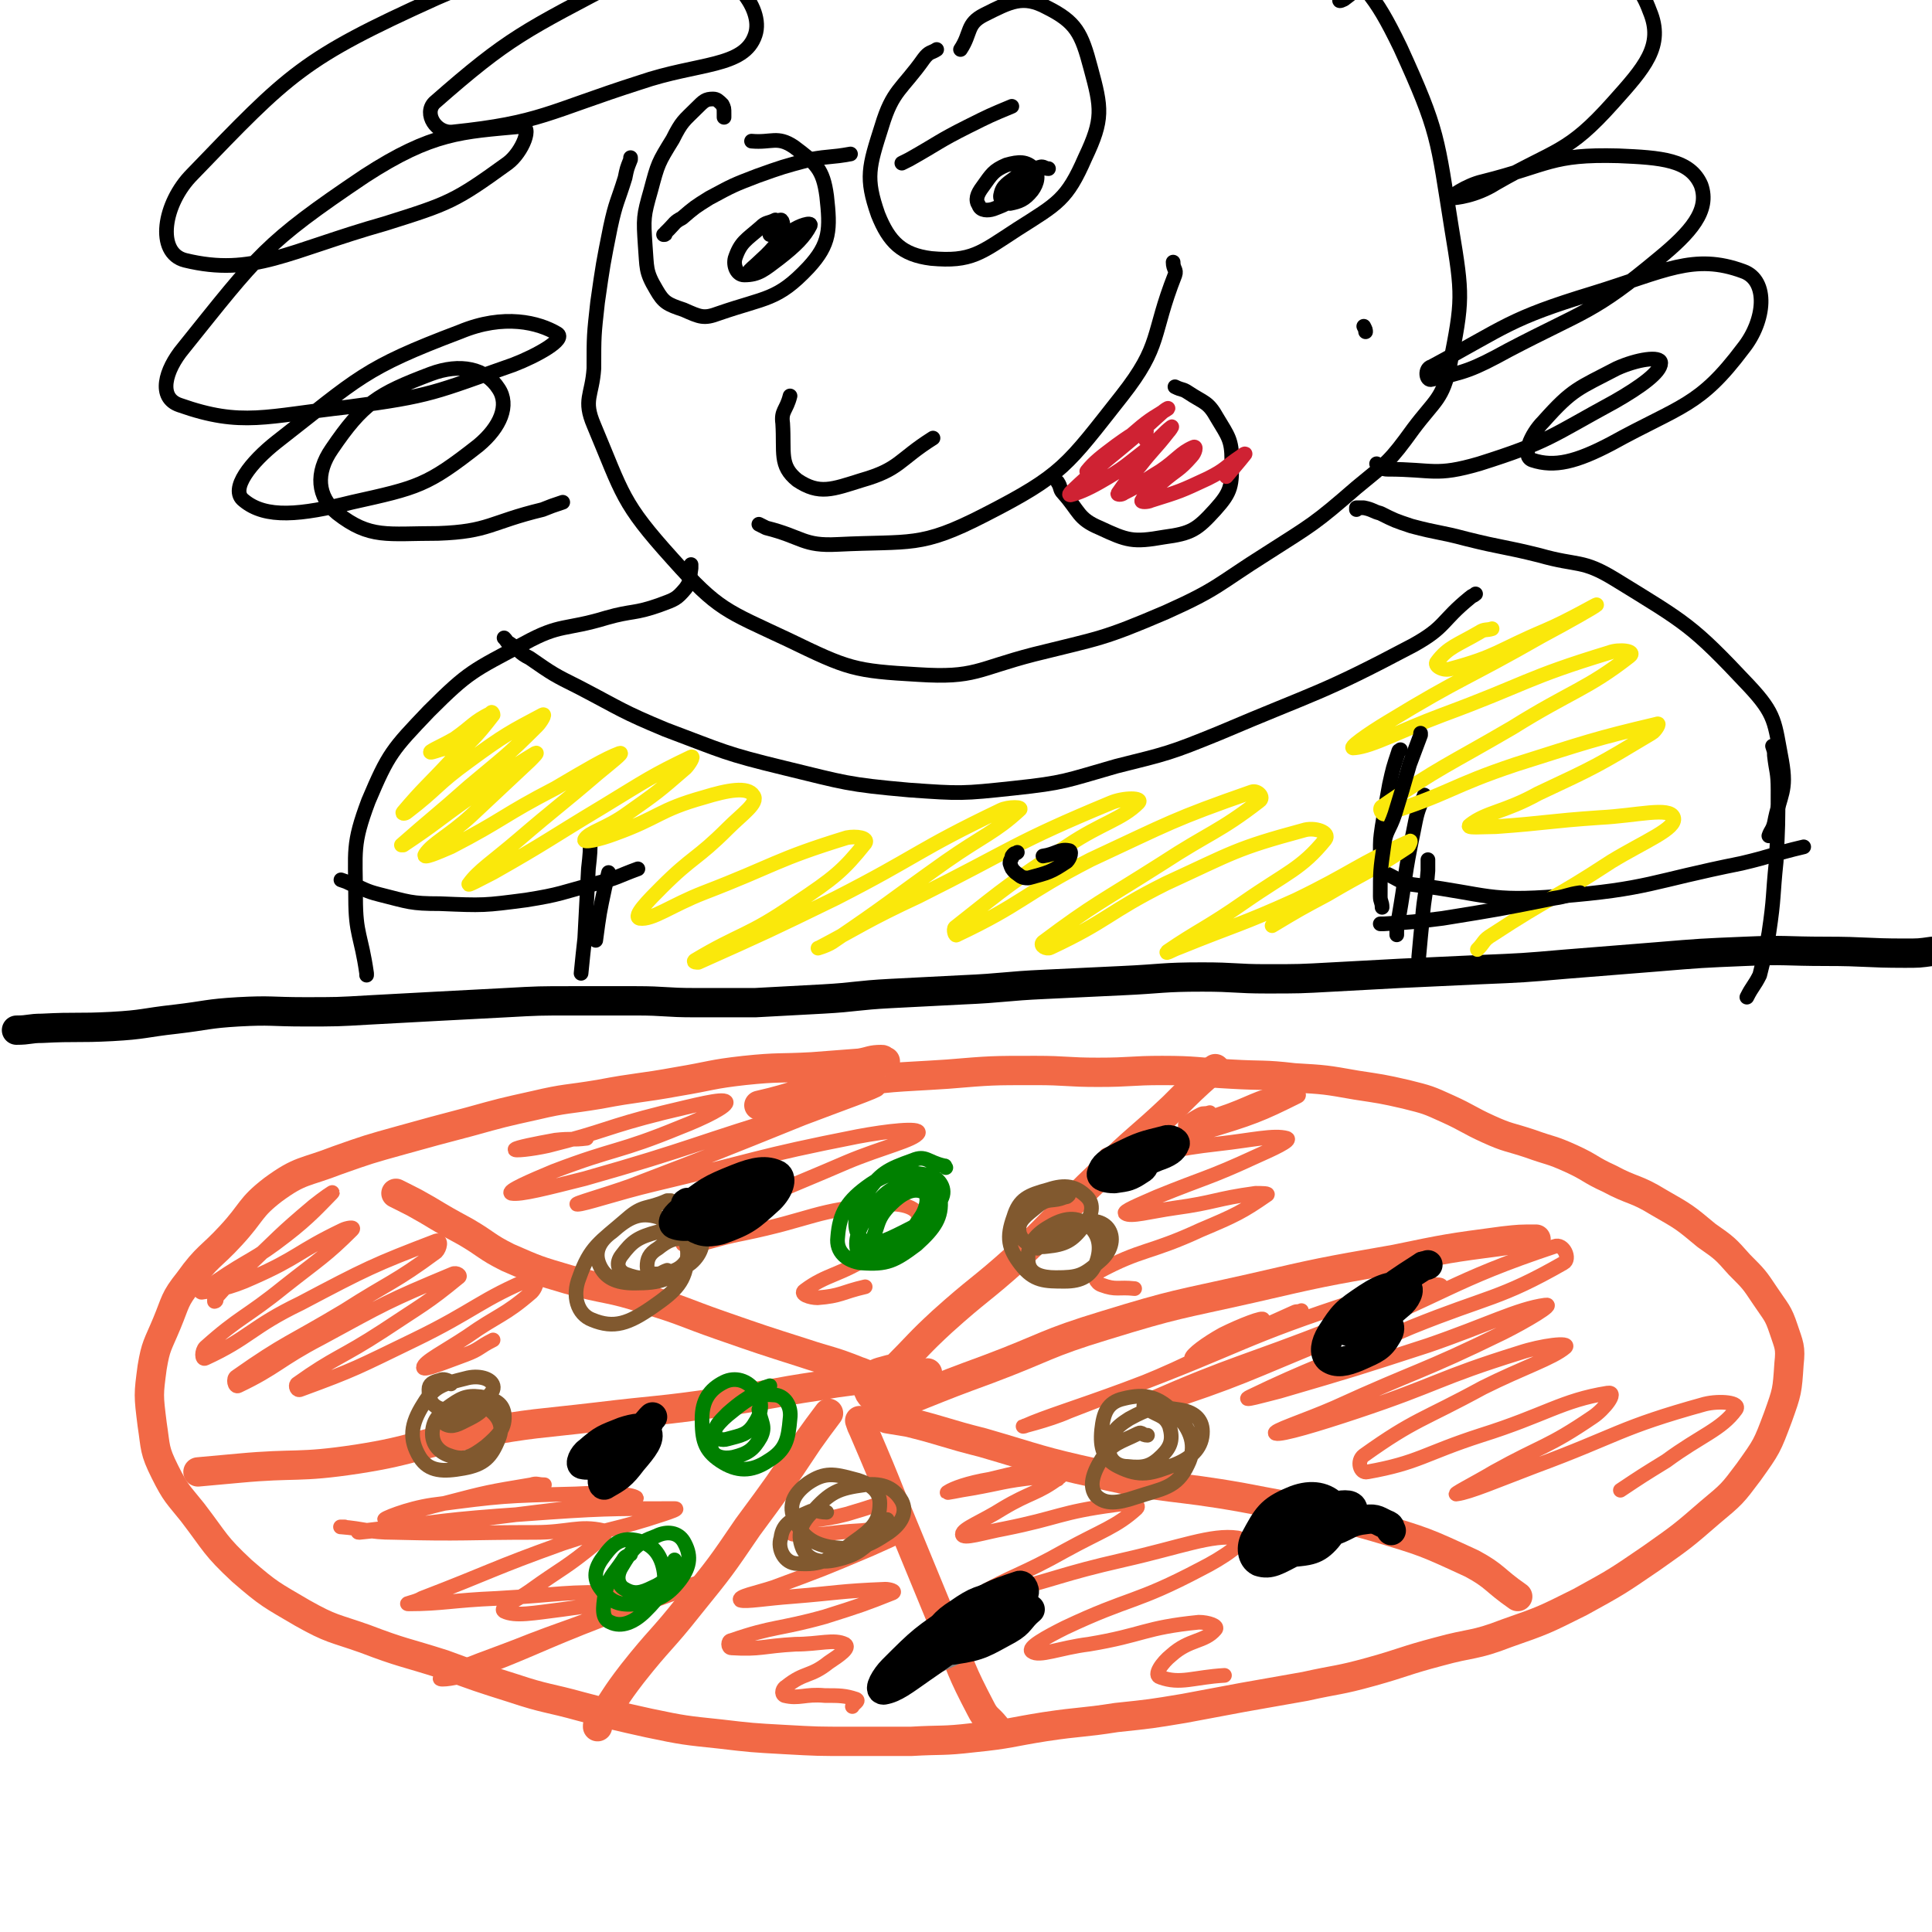<svg viewBox='0 0 1054 1054' version='1.1' xmlns='http://www.w3.org/2000/svg' xmlns:xlink='http://www.w3.org/1999/xlink'><g fill='none' stroke='rgb(242,105,70)' stroke-width='16' stroke-linecap='round' stroke-linejoin='round'><path d='M483,579c0,0 0,0 0,0 -1,0 -1,-1 -2,-1 -6,0 -6,1 -12,2 -13,1 -13,1 -26,2 -18,1 -18,0 -37,2 -18,2 -18,3 -36,6 -22,4 -22,3 -43,7 -18,3 -18,2 -35,6 -18,4 -18,4 -36,9 -19,5 -19,5 -37,10 -18,5 -18,5 -35,11 -18,7 -20,5 -35,16 -13,10 -11,12 -23,25 -11,12 -13,11 -23,25 -8,10 -7,11 -12,23 -5,12 -6,12 -8,24 -2,15 -2,15 0,31 2,13 1,14 7,26 6,12 7,12 15,22 13,17 12,18 27,32 15,13 16,13 33,23 16,9 17,8 34,14 21,8 21,7 43,14 19,7 19,7 38,13 18,6 19,5 37,10 19,5 19,5 37,9 19,4 20,4 39,6 17,2 17,2 35,3 18,1 18,1 36,1 16,0 16,0 33,0 17,-1 17,0 34,-2 20,-2 20,-3 39,-6 20,-3 20,-2 39,-5 19,-2 19,-2 37,-5 16,-3 16,-3 32,-6 17,-3 17,-3 34,-6 18,-4 18,-3 36,-8 18,-5 18,-6 37,-11 18,-5 19,-3 37,-10 20,-7 20,-7 40,-17 20,-11 20,-11 39,-24 17,-12 17,-12 32,-25 12,-10 12,-10 21,-22 10,-14 10,-14 16,-30 5,-14 5,-14 6,-29 1,-9 0,-10 -3,-19 -3,-9 -4,-9 -10,-18 -6,-9 -6,-9 -14,-17 -8,-9 -8,-9 -18,-16 -12,-10 -12,-10 -26,-18 -13,-8 -14,-6 -27,-13 -11,-5 -10,-6 -21,-11 -11,-5 -11,-4 -22,-8 -12,-4 -12,-3 -23,-8 -11,-5 -11,-6 -22,-11 -11,-5 -11,-5 -23,-8 -13,-3 -14,-3 -27,-5 -17,-3 -17,-3 -34,-4 -17,-2 -17,-1 -34,-2 -19,-1 -19,-2 -38,-2 -17,0 -17,1 -35,1 -17,0 -17,-1 -34,-1 -24,0 -24,0 -48,2 -30,2 -30,1 -60,6 -22,4 -21,6 -43,11 '/><path d='M485,751c0,0 0,0 0,0 -2,0 -2,-1 -4,0 -2,1 -3,1 -3,3 0,1 1,2 2,3 2,1 3,1 5,0 3,-1 4,-1 5,-4 1,-2 2,-4 0,-5 -3,-2 -4,-1 -8,0 -4,1 -6,2 -7,5 -2,4 -2,6 1,9 3,3 5,4 10,3 7,-1 9,-2 14,-7 3,-3 4,-6 3,-8 -1,-2 -4,-2 -8,-1 -4,1 -5,1 -8,4 -1,1 -1,3 0,3 4,1 6,1 11,-1 4,-2 4,-3 8,-6 '/><path d='M479,754c0,0 0,0 0,0 5,-4 5,-3 9,-7 13,-13 13,-14 26,-26 20,-18 21,-17 41,-35 24,-23 23,-24 46,-46 19,-19 20,-18 39,-36 10,-10 10,-10 20,-19 1,-1 2,-1 3,-2 '/><path d='M481,769c0,0 0,0 0,0 1,-1 1,-1 2,-1 9,-3 9,-3 17,-6 20,-8 20,-8 39,-15 32,-12 31,-14 64,-24 39,-12 39,-11 79,-20 39,-9 39,-9 79,-16 29,-6 29,-6 59,-10 9,-1 9,-1 18,-1 '/><path d='M484,774c0,0 0,0 0,0 6,1 6,1 12,2 20,5 20,6 40,11 31,9 31,10 63,17 39,9 40,6 79,13 36,7 37,6 72,16 27,8 27,8 53,20 13,7 12,9 25,18 '/><path d='M469,775c0,0 0,0 0,0 1,3 1,3 2,5 9,21 9,21 17,41 14,34 14,34 28,68 9,22 8,22 19,43 3,6 4,5 8,10 '/><path d='M452,771c0,0 0,0 0,0 -6,8 -6,8 -11,15 -16,24 -16,24 -33,47 -15,22 -15,22 -32,43 -15,19 -16,18 -31,37 -10,13 -9,13 -18,26 -1,1 -1,2 -1,3 '/><path d='M498,748c0,0 0,0 0,0 -1,0 -1,0 -2,0 -8,1 -8,2 -16,3 -17,3 -17,2 -33,5 -27,4 -27,5 -54,9 -34,5 -34,4 -67,8 -34,4 -34,3 -67,9 -33,6 -32,9 -64,14 -33,5 -33,2 -65,5 -11,1 -11,1 -22,2 '/><path d='M481,754c0,0 0,0 0,0 0,0 -1,0 -1,0 -6,-3 -6,-4 -12,-6 -15,-6 -15,-5 -30,-10 -22,-7 -22,-7 -45,-15 -20,-7 -20,-8 -40,-14 -21,-7 -22,-5 -43,-11 -17,-5 -17,-5 -33,-12 -12,-6 -11,-7 -23,-14 -11,-6 -11,-6 -21,-12 -7,-4 -7,-4 -13,-7 -2,-1 -2,-1 -4,-2 '/></g>
<g fill='none' stroke='rgb(242,105,70)' stroke-width='8' stroke-linecap='round' stroke-linejoin='round'><path d='M118,709c0,0 0,0 0,0 0,1 -1,1 -1,1 0,0 0,-1 0,-1 8,-9 8,-9 17,-17 18,-17 18,-18 37,-34 5,-4 12,-9 10,-7 -6,6 -12,13 -25,23 -18,14 -19,12 -38,25 -4,3 -10,6 -8,6 7,-1 15,-2 28,-8 25,-11 24,-14 49,-26 2,-1 7,-2 5,0 -14,14 -18,16 -37,31 -21,17 -24,16 -43,33 -2,2 -2,7 0,6 24,-11 25,-17 52,-30 36,-19 40,-21 74,-34 3,-1 2,4 0,6 -23,17 -25,16 -50,32 -30,18 -32,17 -59,36 -2,1 -1,6 1,5 21,-10 22,-14 45,-26 35,-19 36,-20 72,-35 2,-1 5,1 3,2 -17,14 -20,15 -41,29 -23,15 -26,14 -47,29 -1,1 0,4 2,3 30,-11 31,-12 62,-27 33,-16 36,-22 65,-34 3,-1 2,5 -1,8 -15,13 -18,12 -35,24 -12,8 -24,14 -24,17 0,2 12,-3 23,-7 8,-3 7,-4 15,-8 '/><path d='M320,621c0,0 0,0 0,0 -8,1 -8,0 -17,1 -11,2 -21,4 -22,5 -1,1 9,0 18,-2 32,-8 31,-10 63,-18 17,-4 32,-8 34,-6 2,2 -12,9 -25,14 -34,14 -35,11 -69,24 -12,5 -26,11 -23,12 5,1 20,-3 40,-8 60,-17 59,-19 119,-37 20,-6 41,-13 41,-12 0,1 -20,8 -41,16 -47,19 -47,19 -94,37 -14,5 -32,10 -29,10 4,0 21,-6 42,-11 55,-13 55,-15 111,-26 16,-3 34,-5 33,-2 -2,4 -20,8 -39,16 -37,16 -38,15 -74,34 -8,4 -18,10 -15,11 6,2 16,-3 32,-6 39,-8 39,-13 77,-16 10,-1 20,2 19,8 -2,8 -12,11 -26,20 -17,11 -24,10 -36,19 -3,2 3,4 7,4 13,-1 13,-3 26,-6 '/><path d='M660,607c0,0 0,0 0,0 -3,1 -3,0 -5,1 -4,2 -10,6 -8,6 3,0 9,-3 18,-6 18,-6 19,-9 37,-13 3,-1 8,2 6,3 -20,10 -25,12 -52,20 -25,8 -33,6 -52,12 -3,1 4,2 8,2 27,-3 26,-5 53,-8 18,-2 30,-5 37,-3 3,1 -8,6 -17,10 -26,12 -27,11 -54,22 -9,4 -19,8 -17,9 3,2 13,-1 27,-3 22,-3 22,-5 44,-8 3,0 8,0 6,1 -13,9 -17,11 -36,19 -28,13 -32,10 -56,23 -3,2 -1,6 2,7 8,3 9,1 18,2 '/><path d='M710,715c0,0 0,0 0,0 -2,1 -2,0 -4,1 -20,9 -20,9 -40,18 -8,4 -16,8 -16,7 0,-2 8,-8 17,-13 10,-5 23,-10 22,-8 -1,2 -12,10 -25,16 -39,19 -40,18 -81,34 -11,5 -29,9 -24,8 11,-5 28,-10 55,-20 64,-24 63,-28 128,-49 21,-7 47,-10 44,-7 -4,4 -28,11 -57,22 -51,20 -55,19 -103,40 -2,1 1,5 3,4 49,-16 50,-18 99,-38 61,-24 63,-31 120,-50 5,-2 9,7 5,9 -35,20 -41,18 -83,35 -44,19 -57,23 -88,38 -6,3 8,-1 16,-3 41,-12 41,-12 81,-25 32,-11 49,-20 64,-22 6,-1 -11,9 -23,15 -45,22 -46,20 -92,41 -16,7 -35,13 -32,14 3,1 23,-5 44,-12 45,-15 44,-18 89,-32 12,-4 28,-6 25,-3 -7,6 -23,11 -45,22 -33,18 -37,17 -65,37 -4,3 -2,10 2,9 28,-5 31,-10 62,-20 35,-11 44,-19 69,-23 6,-1 -2,9 -8,13 -25,17 -27,15 -54,30 -10,6 -24,13 -20,12 7,-1 21,-7 42,-15 46,-17 46,-21 93,-34 8,-2 20,-1 17,3 -8,11 -19,14 -38,28 -13,8 -13,8 -25,16 '/><path d='M577,807c0,0 0,0 0,0 -6,0 -6,-2 -12,-1 -18,2 -18,3 -35,6 -7,1 -15,3 -13,2 3,-2 11,-5 23,-7 17,-4 18,-5 35,-5 2,0 5,3 3,4 -12,9 -16,8 -31,17 -11,7 -22,11 -22,14 0,3 12,-1 23,-3 30,-6 30,-9 60,-13 6,-1 15,-1 12,2 -11,10 -19,12 -39,23 -23,13 -30,14 -47,24 -3,2 4,1 8,0 36,-9 36,-11 71,-19 31,-7 48,-14 62,-12 7,1 -8,11 -20,17 -36,19 -38,15 -74,32 -10,5 -21,11 -18,13 4,3 15,-2 31,-4 30,-5 30,-9 60,-12 5,0 11,2 9,4 -6,7 -14,5 -24,14 -5,4 -10,11 -6,12 11,4 18,0 35,-1 '/><path d='M481,820c0,0 0,0 0,0 -9,3 -9,3 -19,6 -15,4 -18,2 -31,7 -2,1 0,4 2,4 17,1 18,-1 37,-2 12,-1 23,-4 25,-1 1,2 -9,6 -20,11 -26,11 -26,11 -53,21 -9,3 -20,5 -18,7 3,1 14,-1 28,-2 25,-2 26,-3 51,-4 2,0 6,1 4,2 -15,6 -18,7 -37,13 -25,7 -28,5 -51,13 -2,0 -2,4 0,4 16,1 17,-1 35,-2 13,0 21,-3 27,0 3,2 -3,6 -9,10 -10,8 -13,5 -23,13 -2,1 -3,4 -1,5 8,2 11,-1 22,0 8,0 11,0 17,2 2,1 -1,2 -2,4 '/><path d='M297,810c0,0 0,0 0,0 -4,0 -4,-1 -7,0 -24,4 -24,4 -47,10 -17,4 -31,9 -33,9 -2,0 12,-6 26,-8 38,-5 39,-5 78,-6 17,-1 30,0 33,2 2,1 -11,2 -22,4 -33,4 -33,4 -65,8 -32,4 -36,4 -64,7 -2,0 1,-1 3,-1 43,-5 43,-6 87,-9 41,-3 47,-3 82,-3 3,0 -3,2 -6,3 -27,9 -28,7 -55,16 -39,14 -38,15 -77,30 -3,2 -10,3 -7,3 18,0 24,-2 48,-3 35,-2 37,-4 69,-3 3,0 3,4 1,5 -23,12 -25,11 -51,21 -25,10 -34,12 -49,20 -4,2 6,1 12,-1 38,-14 38,-16 77,-31 26,-10 40,-14 53,-20 5,-2 -9,3 -18,5 -29,6 -29,6 -58,10 -16,2 -26,4 -32,1 -3,-2 7,-6 14,-11 18,-13 19,-12 36,-26 3,-2 7,-6 4,-7 -13,-3 -19,1 -37,1 -38,0 -39,1 -77,0 -14,0 -16,-2 -29,-3 -1,0 1,0 2,0 '/></g>
<g fill='none' stroke='rgb(129,89,47)' stroke-width='8' stroke-linecap='round' stroke-linejoin='round'><path d='M246,755c0,0 0,0 0,0 0,-1 1,-1 0,-1 -2,-1 -4,-2 -6,-1 -4,1 -6,2 -6,5 0,5 1,8 5,10 7,3 10,2 18,-1 7,-3 13,-7 12,-11 -1,-4 -8,-6 -15,-4 -12,3 -17,4 -23,14 -7,11 -8,19 -2,29 5,8 13,8 24,6 11,-2 15,-6 19,-16 3,-7 0,-12 -5,-16 -6,-5 -11,-5 -19,-2 -7,3 -11,6 -12,13 -1,7 3,12 9,14 8,3 12,1 20,-5 7,-6 11,-10 10,-18 -1,-6 -6,-8 -13,-9 -8,-1 -11,1 -18,6 -3,2 -3,8 -1,9 4,2 7,0 13,-3 6,-3 6,-4 11,-8 '/><path d='M366,655c0,0 0,0 0,0 -1,0 -1,0 -2,0 -11,5 -13,2 -22,10 -15,13 -20,15 -26,32 -4,10 -1,20 7,23 12,5 20,2 33,-7 13,-9 18,-14 19,-27 1,-11 -6,-18 -16,-22 -10,-3 -16,0 -25,8 -7,5 -10,11 -7,18 3,7 9,10 19,10 15,0 19,-2 31,-11 6,-5 8,-13 4,-16 -5,-5 -12,-4 -22,-1 -11,3 -14,5 -20,13 -3,4 -2,8 2,10 8,3 12,3 21,0 8,-2 11,-4 14,-10 2,-4 0,-8 -3,-9 -5,-1 -9,1 -14,5 -5,3 -6,6 -6,10 0,3 2,4 5,4 3,0 3,-1 6,-2 '/><path d='M583,652c0,0 0,0 0,0 -1,1 -1,1 -2,1 -7,3 -9,0 -15,5 -6,5 -11,8 -10,14 1,6 8,9 15,8 10,-1 14,-3 20,-11 5,-6 6,-12 2,-16 -6,-6 -12,-7 -21,-4 -11,3 -16,5 -19,15 -4,11 -3,17 4,26 7,9 13,9 24,9 9,0 14,-3 17,-10 3,-8 2,-16 -5,-21 -7,-5 -14,-3 -22,2 -8,5 -11,11 -10,19 1,6 7,8 15,8 12,0 15,-1 24,-9 6,-5 8,-12 5,-17 -3,-5 -10,-6 -18,-4 -11,3 -11,7 -21,14 '/><path d='M626,783c0,0 0,0 0,0 -3,0 -3,-2 -5,-1 -10,5 -14,5 -20,14 -5,8 -7,15 -3,20 5,5 12,4 21,1 15,-5 23,-5 29,-18 5,-10 2,-19 -7,-28 -9,-9 -16,-11 -28,-8 -9,2 -11,8 -12,17 -1,10 1,16 9,20 12,6 18,4 31,-1 10,-4 15,-10 15,-18 0,-7 -5,-11 -13,-12 -12,-2 -16,-1 -27,5 -8,5 -11,9 -11,17 0,5 4,9 10,9 9,1 13,0 19,-6 5,-5 6,-9 4,-16 -3,-7 -7,-5 -14,-11 '/><path d='M451,825c0,0 0,0 0,0 -5,0 -6,-2 -10,0 -9,4 -14,6 -15,14 -2,6 2,14 9,14 13,1 18,-2 31,-12 10,-7 14,-11 14,-21 0,-7 -6,-11 -14,-13 -11,-3 -16,-4 -25,2 -7,5 -11,11 -8,19 4,9 9,14 20,16 15,2 20,0 32,-8 7,-5 10,-11 7,-17 -4,-7 -10,-10 -20,-9 -15,2 -19,4 -29,15 -7,7 -8,13 -5,20 3,6 9,8 18,6 13,-3 14,-6 24,-14 4,-3 2,-4 4,-8 '/></g>
<g fill='none' stroke='rgb(0,128,0)' stroke-width='8' stroke-linecap='round' stroke-linejoin='round'><path d='M516,637c0,0 0,0 0,0 -1,-1 0,-1 -1,-1 -9,-2 -10,-6 -17,-3 -14,5 -18,7 -26,19 -6,10 -7,19 -2,24 5,5 13,1 23,-4 12,-6 17,-9 21,-19 2,-5 -2,-11 -8,-12 -13,-2 -19,-3 -31,5 -13,9 -17,16 -18,29 -1,8 5,13 13,14 14,1 18,-1 30,-10 10,-9 14,-15 13,-25 -1,-7 -9,-11 -16,-9 -12,3 -15,6 -23,17 -6,9 -8,15 -6,21 2,4 8,2 14,-1 12,-7 14,-8 21,-19 3,-5 4,-12 0,-13 -5,-2 -11,1 -17,7 -9,9 -6,12 -12,23 '/><path d='M420,756c0,0 0,0 0,0 -3,1 -3,1 -5,2 -9,6 -10,6 -18,13 -5,5 -7,7 -7,11 0,3 4,4 7,3 7,-2 11,-2 15,-9 4,-6 4,-12 0,-17 -4,-6 -11,-8 -17,-5 -8,4 -12,10 -12,20 0,11 1,17 10,23 9,6 17,6 26,0 10,-6 11,-12 12,-23 1,-7 -3,-13 -9,-13 -11,-1 -15,3 -25,11 -7,6 -10,11 -9,18 1,5 7,6 12,5 8,-2 11,-4 15,-11 3,-6 0,-8 -1,-15 0,0 0,0 0,0 '/><path d='M344,848c0,0 0,0 0,0 -2,1 -3,1 -4,3 -6,9 -8,9 -10,19 -1,7 -2,13 3,15 6,3 13,0 19,-6 8,-8 12,-13 10,-23 -2,-10 -8,-15 -17,-16 -8,-1 -12,4 -17,11 -4,6 -4,11 0,16 5,7 10,9 19,8 12,-2 17,-4 24,-13 6,-8 6,-14 2,-21 -3,-5 -9,-6 -15,-3 -11,4 -13,7 -19,17 -3,5 -2,10 2,12 5,3 9,2 15,-1 7,-3 7,-5 12,-11 1,-1 0,-2 0,-4 '/></g>
<g fill='none' stroke='rgb(128,130,130)' stroke-width='8' stroke-linecap='round' stroke-linejoin='round'><path d='M534,894c0,0 0,0 0,0 0,0 -1,0 -1,0 -7,2 -7,3 -15,5 -7,3 -9,3 -15,6 -1,0 1,0 2,0 13,-5 14,-5 27,-12 5,-3 10,-6 10,-8 0,-2 -6,-1 -12,1 -15,6 -16,5 -29,14 -6,4 -10,10 -8,12 3,2 10,1 18,-3 20,-9 21,-10 40,-22 5,-4 10,-9 9,-11 -1,-2 -8,-1 -15,1 -12,4 -13,4 -24,11 -4,2 -3,4 -6,7 '/></g>
<g fill='none' stroke='rgb(0,0,0)' stroke-width='16' stroke-linecap='round' stroke-linejoin='round'><path d='M538,881c0,0 0,0 0,0 0,-1 1,-2 0,-2 -2,-1 -3,-1 -5,0 -9,3 -9,3 -17,8 -4,2 -8,7 -6,7 4,0 10,-2 19,-6 15,-7 18,-8 29,-18 2,-1 0,-6 -2,-5 -15,5 -17,6 -32,16 -20,13 -21,14 -37,30 -4,4 -8,11 -5,11 6,-1 11,-5 21,-12 19,-13 19,-14 37,-28 6,-5 12,-10 11,-12 -1,-2 -8,1 -15,5 -9,5 -10,5 -18,12 -2,1 -1,2 -2,4 '/><path d='M779,690c0,0 0,0 0,0 -2,1 -2,0 -3,1 -14,9 -14,9 -27,19 -8,7 -12,9 -15,15 -1,2 4,1 7,0 11,-5 13,-5 22,-13 4,-3 7,-9 4,-10 -6,-1 -12,0 -21,6 -12,8 -13,9 -20,20 -3,5 -4,10 -1,13 4,3 9,2 16,-1 9,-4 12,-5 16,-12 3,-5 -1,-6 -2,-12 '/><path d='M527,881c0,0 0,0 0,0 -3,2 -4,1 -7,4 -7,6 -9,7 -13,14 -1,2 1,5 3,4 12,-4 13,-5 24,-13 10,-7 12,-8 17,-16 1,-2 -1,-5 -4,-4 -12,3 -14,3 -24,10 -8,5 -11,9 -12,15 0,4 5,6 10,5 14,-2 16,-4 29,-11 7,-4 6,-6 12,-11 '/><path d='M759,835c0,0 0,0 0,0 -1,-1 0,-2 -2,-3 -5,-2 -6,-4 -12,-3 -9,1 -9,3 -17,6 -3,1 -6,2 -5,2 0,-1 4,-1 7,-4 5,-4 9,-7 8,-10 -1,-3 -6,-2 -12,-1 -12,3 -13,3 -23,10 -5,4 -7,7 -7,11 0,3 4,5 8,4 10,-1 14,-1 20,-8 5,-6 7,-13 3,-18 -5,-5 -13,-6 -22,-2 -12,5 -14,9 -20,20 -3,5 -2,11 2,13 6,2 10,-1 18,-5 8,-4 8,-4 15,-10 1,-1 1,-2 1,-3 '/><path d='M375,656c0,0 0,0 0,0 0,1 -1,0 -1,1 1,5 -2,8 2,11 6,4 9,5 17,3 14,-5 16,-7 27,-17 5,-5 7,-11 4,-13 -6,-3 -12,-2 -22,2 -15,6 -16,7 -29,17 -4,3 -7,7 -5,8 5,2 11,1 21,-3 17,-6 18,-7 32,-16 2,-2 2,-5 1,-6 -1,-1 -2,1 -4,1 '/><path d='M356,773c0,0 0,0 0,0 -1,1 -1,1 -1,1 -5,6 -6,6 -10,11 -8,10 -10,10 -16,21 -1,2 0,5 1,4 7,-4 9,-5 15,-13 6,-7 10,-12 8,-16 -1,-3 -7,-2 -13,0 -10,4 -11,4 -19,11 -3,2 -5,7 -3,7 4,1 8,-1 14,-5 10,-6 10,-7 19,-14 2,-2 1,-2 3,-4 '/><path d='M617,629c0,0 0,0 0,0 -2,1 -3,1 -3,2 -1,2 -1,4 1,4 7,0 9,-1 16,-4 6,-2 9,-4 10,-7 1,-1 -3,-3 -5,-2 -12,3 -13,3 -25,9 -6,3 -9,5 -10,9 -1,2 3,3 7,3 7,-1 8,-1 14,-5 2,-1 3,-3 2,-5 0,-1 -2,-1 -4,-1 '/><path d='M9,562c0,0 0,0 0,0 7,0 7,-1 14,-1 19,-1 19,0 38,-1 18,-1 17,-2 35,-4 17,-2 17,-3 34,-4 18,-1 18,0 36,0 18,0 18,0 35,-1 19,-1 19,-1 37,-2 19,-1 19,-1 38,-2 18,-1 18,-1 36,-1 18,0 18,0 35,0 16,0 16,1 32,1 17,0 17,0 33,0 19,-1 19,-1 37,-2 18,-1 18,-2 37,-3 20,-1 20,-1 39,-2 23,-1 23,-2 45,-3 21,-1 21,-1 42,-2 22,-1 22,-2 44,-2 18,0 18,1 35,1 18,0 18,0 36,-1 18,-1 18,-1 37,-2 22,-1 22,-1 43,-2 24,-1 24,-1 47,-3 25,-2 25,-2 50,-4 24,-2 24,-2 48,-3 22,-1 22,0 44,0 22,0 22,1 43,1 8,0 8,0 15,-1 '/></g>
<g fill='none' stroke='rgb(0,0,0)' stroke-width='8' stroke-linecap='round' stroke-linejoin='round'><path d='M344,86c0,0 0,0 0,0 0,1 0,1 0,1 -2,5 -2,5 -3,10 -4,13 -5,13 -8,27 -4,20 -4,20 -7,41 -2,18 -2,18 -2,36 -1,15 -6,17 0,31 16,38 15,42 43,73 25,28 29,28 63,44 33,16 36,17 71,19 31,2 32,-3 63,-11 36,-9 37,-8 72,-23 29,-13 28,-15 55,-32 25,-16 26,-16 49,-36 17,-14 18,-14 31,-32 12,-16 16,-16 20,-35 7,-35 7,-38 1,-74 -8,-50 -7,-53 -28,-99 -15,-31 -19,-32 -43,-56 -7,-7 -10,-3 -21,-6 '/><path d='M414,286c0,0 0,0 0,0 2,1 2,1 4,2 20,5 20,10 39,9 40,-2 45,2 80,-16 43,-22 45,-27 75,-65 22,-28 16,-33 29,-66 1,-3 -1,-3 -1,-7 '/><path d='M577,263c0,0 0,0 0,0 2,3 1,4 3,6 9,10 8,14 20,19 15,7 18,8 35,5 15,-2 18,-4 28,-15 9,-10 9,-13 9,-27 0,-11 -2,-13 -8,-23 -5,-9 -7,-8 -16,-14 -3,-2 -3,-1 -7,-3 '/></g>
<g fill='none' stroke='rgb(207,34,51)' stroke-width='8' stroke-linecap='round' stroke-linejoin='round'><path d='M625,240c0,0 0,0 0,0 0,-1 0,-1 0,-2 0,-2 1,-3 0,-4 0,-1 -1,0 -2,0 -7,4 -7,4 -14,9 -8,6 -12,9 -16,14 -1,1 4,0 6,-2 11,-9 10,-11 21,-20 8,-7 11,-8 17,-12 1,-1 -2,1 -3,2 -11,10 -11,10 -23,20 -11,9 -11,9 -22,19 -3,3 -7,6 -5,6 4,-1 9,-3 16,-7 14,-8 14,-9 27,-19 6,-5 8,-8 12,-11 1,-1 -1,2 -2,3 -7,9 -8,9 -15,18 -6,7 -8,9 -12,15 -1,1 2,1 3,0 10,-5 10,-6 20,-12 9,-6 11,-10 18,-13 2,-1 1,3 -1,5 -7,8 -8,7 -16,14 -5,5 -9,6 -11,10 -1,1 3,1 5,0 16,-5 16,-5 31,-12 10,-5 9,-6 18,-12 1,-1 3,-2 2,-1 -4,5 -5,6 -10,12 '/></g>
<g fill='none' stroke='rgb(0,0,0)' stroke-width='8' stroke-linecap='round' stroke-linejoin='round'><path d='M395,64c0,0 0,0 0,0 0,-1 0,-1 0,-2 0,-3 0,-3 -1,-5 -2,-2 -3,-3 -5,-3 -4,0 -5,1 -9,5 -7,7 -8,7 -13,17 -8,13 -8,13 -12,28 -4,14 -4,15 -3,30 1,12 0,14 6,24 4,7 6,8 15,11 9,4 11,5 19,2 26,-9 32,-7 49,-25 12,-13 12,-21 10,-39 -2,-15 -6,-18 -18,-27 -9,-6 -12,-2 -23,-3 '/><path d='M423,120c0,0 0,0 0,0 -4,2 -5,1 -8,4 -8,7 -11,8 -14,17 -1,4 1,9 5,9 8,0 11,-3 19,-9 9,-7 14,-12 17,-18 1,-2 -6,0 -10,3 -9,6 -8,8 -17,16 -3,3 -7,6 -6,6 0,0 4,-1 6,-4 6,-7 7,-8 11,-16 2,-4 1,-8 0,-8 -2,0 -3,4 -6,8 '/><path d='M511,27c0,0 0,0 0,0 -3,2 -4,1 -7,5 -12,17 -17,17 -23,37 -7,22 -9,28 -2,48 6,15 13,22 29,24 22,2 27,-3 47,-16 22,-14 27,-16 37,-39 10,-21 9,-27 3,-49 -5,-19 -8,-25 -24,-33 -13,-7 -20,-3 -34,4 -10,5 -7,10 -13,19 '/><path d='M572,92c0,0 0,0 0,0 -2,0 -2,-1 -4,-1 -7,2 -7,1 -13,5 -5,4 -8,5 -9,10 -1,3 2,5 5,5 5,-1 8,-2 12,-7 3,-4 4,-9 1,-12 -4,-4 -8,-4 -15,-2 -7,3 -8,5 -13,12 -3,4 -4,7 -2,10 1,3 5,3 8,2 8,-3 10,-4 14,-10 4,-6 1,-8 1,-15 '/><path d='M431,216c0,0 0,0 0,0 -2,8 -5,8 -4,15 1,16 -2,23 8,31 12,8 19,5 35,0 21,-6 20,-11 39,-23 0,0 0,0 0,0 '/><path d='M377,308c0,0 0,0 0,0 0,1 0,1 0,2 -1,6 0,7 -3,11 -5,6 -6,6 -14,9 -14,5 -15,3 -29,7 -23,7 -25,3 -45,14 -28,15 -30,15 -52,37 -20,21 -22,23 -33,49 -9,24 -7,27 -7,53 0,20 3,20 6,41 0,1 0,1 0,1 '/><path d='M740,278c0,0 0,0 0,0 0,0 0,-1 0,-1 1,0 1,0 2,0 1,0 1,0 2,0 5,1 5,2 9,3 8,4 8,4 17,7 15,4 15,3 30,7 20,5 20,4 40,9 21,6 23,2 41,13 39,24 42,25 73,58 15,16 14,20 18,41 3,17 -1,18 -4,34 -1,4 -2,4 -3,7 '/><path d='M967,407c0,0 0,0 0,0 1,3 1,3 1,5 1,9 2,9 2,19 0,19 0,19 -1,39 -2,19 -1,19 -4,39 -2,11 -2,11 -5,23 -3,6 -4,6 -7,12 '/><path d='M778,435c0,0 0,0 0,0 -1,0 -1,-2 -1,-1 -4,9 -4,10 -6,20 -5,24 -4,24 -8,47 -1,5 -1,5 -1,9 '/><path d='M332,476c0,0 0,0 0,0 -1,4 -1,4 -2,8 -3,14 -3,14 -5,29 0,0 0,0 0,0 '/><path d='M307,274c0,0 0,0 0,0 -6,2 -6,2 -11,4 -29,7 -29,12 -57,13 -28,0 -37,3 -55,-11 -11,-9 -12,-22 -3,-35 17,-25 25,-30 54,-41 16,-6 30,-3 37,8 6,9 1,21 -11,31 -28,22 -33,23 -69,31 -28,7 -47,9 -59,-1 -8,-6 4,-21 18,-32 45,-35 47,-40 100,-60 24,-10 43,-5 53,1 5,3 -11,12 -24,17 -43,15 -44,17 -90,23 -45,5 -58,11 -92,-1 -12,-4 -8,-19 2,-31 41,-51 44,-57 99,-94 37,-24 53,-24 85,-27 7,-1 1,14 -7,20 -29,21 -32,22 -67,33 -53,15 -72,29 -109,20 -16,-4 -12,-31 4,-47 53,-55 60,-63 133,-96 60,-26 73,-28 134,-21 26,3 45,26 40,41 -6,18 -31,15 -63,26 -50,16 -54,22 -102,27 -9,1 -16,-10 -10,-16 41,-36 49,-39 104,-68 47,-26 50,-20 101,-40 '/><path d='M744,178c0,0 0,0 0,0 1,2 1,2 1,3 '/><path d='M751,253c0,0 0,0 0,0 3,2 3,3 6,3 25,0 26,4 50,-3 38,-12 39,-15 74,-34 14,-8 25,-16 25,-21 0,-4 -13,-2 -24,3 -21,11 -24,11 -40,29 -7,7 -12,19 -6,21 12,4 24,1 43,-9 38,-21 48,-20 72,-52 12,-15 14,-37 0,-42 -27,-10 -43,0 -82,12 -46,14 -47,18 -88,40 -4,1 -3,8 0,7 18,-4 22,-5 42,-16 42,-22 46,-20 82,-50 17,-14 28,-26 23,-40 -6,-14 -22,-15 -45,-16 -37,-1 -38,5 -74,14 -9,2 -19,9 -17,9 2,0 13,-1 24,-8 33,-19 39,-16 64,-44 17,-19 28,-31 20,-50 -8,-22 -23,-28 -52,-33 -39,-6 -43,1 -83,10 -18,5 -20,10 -34,17 -1,1 2,0 3,-1 10,-8 12,-7 19,-17 9,-12 16,-15 14,-26 -1,-11 -7,-17 -20,-19 -30,-4 -35,-1 -66,7 -20,5 -23,10 -36,20 -2,2 3,3 6,3 20,-3 20,-3 39,-10 26,-9 33,-10 51,-21 4,-2 -3,-7 -7,-6 -33,11 -34,14 -67,30 -15,8 -14,9 -29,18 '/><path d='M362,128c0,0 0,0 0,0 1,0 1,0 1,-1 1,-1 1,-1 2,-2 3,-3 3,-4 7,-6 7,-6 7,-6 15,-11 13,-7 13,-7 26,-12 14,-5 14,-5 29,-9 11,-2 11,-1 22,-3 '/><path d='M492,89c0,0 0,0 0,0 2,-1 2,-1 4,-2 16,-9 16,-10 32,-18 12,-6 12,-6 24,-11 '/><path d='M275,348c0,0 0,0 0,0 2,2 1,2 3,3 6,4 5,5 11,8 13,9 13,9 27,16 23,12 23,13 47,23 32,12 32,13 65,21 33,8 34,9 68,12 28,2 29,2 57,-1 28,-3 28,-4 56,-12 28,-7 29,-7 56,-18 54,-23 55,-21 106,-48 18,-10 15,-13 31,-26 1,-1 2,-1 3,-2 '/><path d='M186,480c0,0 0,0 0,0 3,1 3,1 5,2 8,3 8,4 16,6 16,4 17,5 33,5 24,1 24,1 47,-2 19,-3 19,-4 38,-9 12,-3 12,-4 23,-8 '/><path d='M322,456c0,0 0,0 0,0 0,9 0,9 -1,18 -1,19 -1,19 -2,38 -1,9 -1,9 -2,19 '/><path d='M764,409c0,0 0,0 0,0 0,1 -1,0 -1,1 -3,9 -3,9 -5,18 -2,11 -2,11 -4,23 -1,7 -1,7 -1,14 0,3 1,3 1,6 0,1 0,1 0,2 0,2 0,2 1,3 9,4 9,6 19,7 38,5 38,9 76,6 50,-4 50,-8 100,-18 17,-4 17,-5 34,-9 '/></g>
<g fill='none' stroke='rgb(250,232,11)' stroke-width='8' stroke-linecap='round' stroke-linejoin='round'><path d='M249,407c0,0 0,0 0,0 -5,1 -5,1 -9,2 -3,1 -6,2 -5,1 3,-2 6,-3 13,-7 10,-7 10,-9 20,-14 0,-1 1,0 1,1 -10,13 -11,13 -23,25 -13,14 -15,15 -26,28 -1,1 1,1 2,0 17,-13 16,-15 34,-28 19,-14 23,-16 40,-25 2,-1 -1,4 -3,6 -17,17 -18,17 -37,33 -18,16 -20,17 -37,32 0,0 1,0 1,0 18,-12 18,-13 35,-25 19,-13 22,-16 37,-25 2,-1 -1,2 -3,4 -16,15 -16,15 -32,30 -12,11 -21,15 -25,21 -2,3 7,-1 14,-4 29,-15 28,-17 57,-32 17,-10 27,-16 35,-19 3,-1 -6,6 -12,11 -21,18 -22,18 -43,36 -14,12 -22,17 -27,24 -2,2 7,-3 13,-6 30,-17 30,-18 60,-36 23,-14 27,-17 48,-27 2,-1 -1,4 -3,6 -15,13 -15,13 -32,25 -11,8 -21,10 -23,14 -1,2 8,0 16,-3 25,-9 24,-13 49,-20 13,-4 24,-6 27,-1 3,4 -6,10 -14,18 -17,17 -19,15 -36,32 -7,7 -16,16 -12,17 7,1 17,-7 35,-14 39,-15 39,-18 78,-30 5,-1 12,0 10,3 -12,15 -17,19 -38,33 -26,18 -30,16 -55,31 -1,1 1,1 2,1 38,-17 38,-17 75,-35 45,-23 44,-26 90,-48 4,-2 13,-2 10,0 -13,12 -20,14 -40,28 -31,22 -31,23 -62,44 -3,2 -10,4 -7,3 21,-11 26,-15 54,-28 52,-26 52,-29 105,-51 7,-3 18,-3 15,0 -9,9 -20,11 -38,23 -32,21 -33,22 -62,45 -1,1 0,5 1,4 36,-17 36,-22 73,-41 43,-20 45,-22 88,-37 3,-1 7,3 4,5 -22,17 -27,17 -53,34 -33,21 -37,22 -65,43 -2,2 2,4 4,3 32,-15 31,-19 63,-35 37,-17 38,-19 75,-29 6,-2 15,1 12,5 -13,16 -21,18 -44,34 -20,14 -26,16 -42,27 -2,2 3,-1 6,-2 32,-13 33,-12 64,-26 31,-15 33,-19 62,-32 1,-1 0,2 -1,3 -21,14 -22,13 -44,26 -15,8 -15,8 -30,17 '/><path d='M814,343c0,0 0,0 0,0 -3,1 -4,0 -7,2 -12,7 -17,8 -23,16 -2,2 3,5 7,4 26,-7 26,-10 52,-21 14,-6 29,-15 28,-14 -1,1 -15,9 -30,17 -42,24 -43,22 -84,47 -10,6 -23,15 -18,14 10,-1 24,-9 48,-18 46,-17 45,-20 91,-34 5,-2 15,-1 11,2 -23,18 -32,19 -64,39 -36,21 -39,21 -71,43 -2,1 0,5 2,4 35,-11 35,-15 71,-27 38,-12 43,-14 77,-22 2,-1 -1,4 -3,5 -30,18 -30,18 -62,33 -18,10 -28,10 -37,17 -3,2 7,1 14,1 28,-2 28,-3 57,-5 20,-1 38,-6 40,0 2,6 -16,13 -34,24 -32,21 -33,19 -65,40 -5,3 -4,4 -8,8 '/></g>
<g fill='none' stroke='rgb(0,0,0)' stroke-width='8' stroke-linecap='round' stroke-linejoin='round'><path d='M775,400c0,0 0,0 0,0 0,1 0,1 0,1 -3,8 -3,8 -6,16 -4,14 -4,14 -8,27 -3,9 -5,9 -6,17 -2,14 -2,14 -2,28 0,3 1,3 1,6 '/><path d='M753,504c0,0 0,0 0,0 1,0 1,0 2,0 16,-1 16,-1 32,-3 31,-5 31,-5 61,-11 7,-1 7,-2 14,-3 '/><path d='M779,469c0,0 0,0 0,0 0,3 0,3 0,6 -1,13 -2,13 -3,26 -1,10 -1,10 -2,21 0,1 0,1 0,3 '/><path d='M555,465c0,0 0,0 0,0 -1,1 -1,0 -2,1 -1,1 -1,1 -1,2 -1,2 -1,2 -1,3 1,3 1,3 3,5 3,2 3,3 7,3 11,-3 12,-3 21,-9 2,-2 3,-6 1,-6 -5,-1 -7,2 -14,3 '/></g>
</svg>